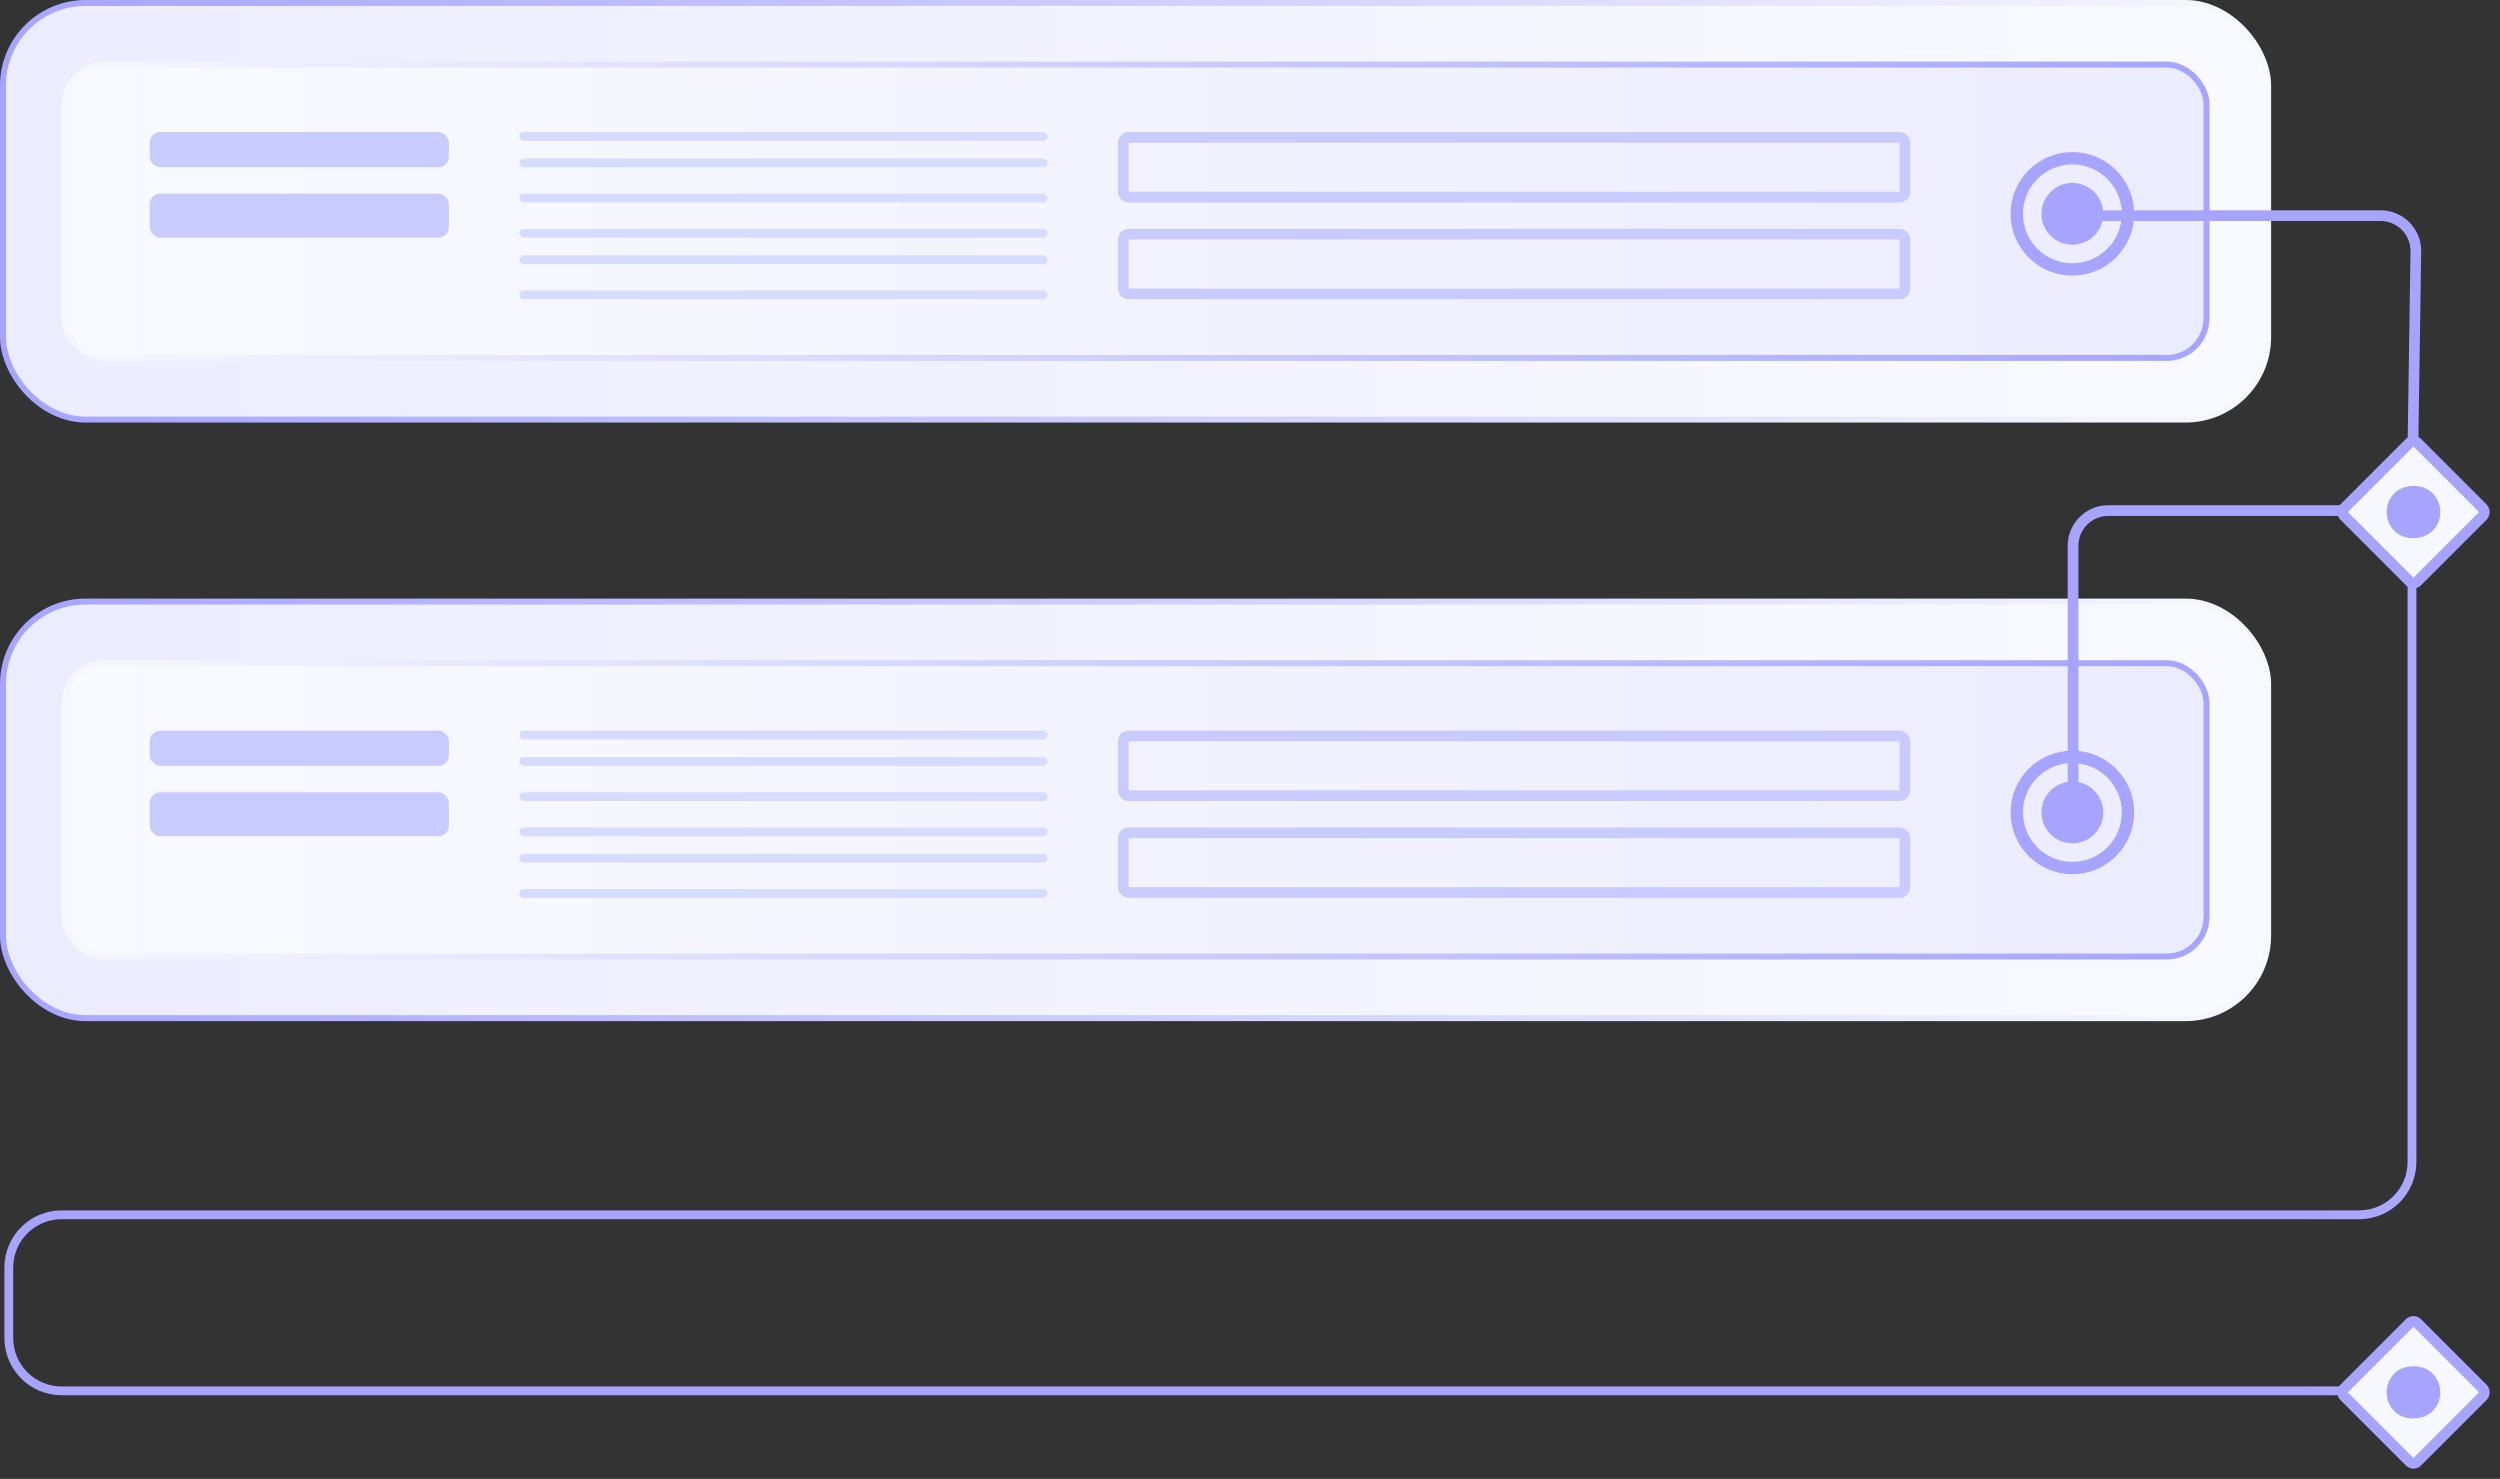 <svg width="284" height="168" viewBox="0 0 284 168" fill="none" xmlns="http://www.w3.org/2000/svg">
<rect x="0" y="0" width="284" height="168" fill="#333333" stroke="none"/>
<g clip-path="url(#clip0_4503_17880)">
<rect x="0.338" y="68.338" width="257.323" height="47.323" rx="9.379" fill="url(#paint0_linear_4503_17880)"/>
<rect x="0.338" y="68.338" width="257.323" height="47.323" rx="9.379" stroke="url(#paint1_linear_4503_17880)" stroke-width="0.677"/>
<rect x="250.662" y="108.662" width="243.323" height="33.323" rx="4.52" transform="rotate(180 250.662 108.662)" fill="url(#paint2_linear_4503_17880)"/>
<rect x="250.662" y="108.662" width="243.323" height="33.323" rx="4.52" transform="rotate(180 250.662 108.662)" stroke="url(#paint3_linear_4503_17880)" stroke-width="0.677"/>
<rect x="17" y="83" width="34" height="4" rx="1.215" fill="#C9CBFF"/>
<rect x="17" y="90" width="34" height="5" rx="1.215" fill="#C9CBFF"/>
<rect x="59" y="83" width="60" height="1" rx="0.5" fill="#D7DBFE"/>
<rect x="59" y="86" width="60" height="1" rx="0.5" fill="#D7DBFE"/>
<rect x="59" y="90" width="60" height="1" rx="0.5" fill="#D7DBFE"/>
<rect x="59" y="94" width="60" height="1" rx="0.5" fill="#D7DBFE"/>
<rect x="59" y="97" width="60" height="1" rx="0.5" fill="#D7DBFE"/>
<rect x="59" y="101" width="60" height="1" rx="0.5" fill="#D7DBFE"/>
<rect x="127.607" y="83.607" width="88.785" height="6.785" rx="0.607" stroke="#C9CBFF" stroke-width="1.215"/>
<rect x="127.607" y="94.607" width="88.785" height="6.785" rx="0.607" stroke="#C9CBFF" stroke-width="1.215"/>
<circle cx="235.422" cy="92.293" r="6.316" stroke="#A6A4FF" stroke-width="1.404"/>
<path d="M235.422 95.802C237.36 95.802 238.931 94.231 238.931 92.293C238.931 90.355 237.36 88.784 235.422 88.784C233.484 88.784 231.913 90.355 231.913 92.293C231.913 94.231 233.484 95.802 235.422 95.802Z" fill="#A6A4FF"/>
<rect x="0.338" y="0.338" width="257.323" height="47.323" rx="9.379" fill="url(#paint4_linear_4503_17880)"/>
<rect x="0.338" y="0.338" width="257.323" height="47.323" rx="9.379" stroke="url(#paint5_linear_4503_17880)" stroke-width="0.677"/>
<rect x="250.662" y="40.662" width="243.323" height="33.323" rx="4.52" transform="rotate(180 250.662 40.662)" fill="url(#paint6_linear_4503_17880)"/>
<rect x="250.662" y="40.662" width="243.323" height="33.323" rx="4.52" transform="rotate(180 250.662 40.662)" stroke="url(#paint7_linear_4503_17880)" stroke-width="0.677"/>
<rect x="17" y="15" width="34" height="4" rx="1.215" fill="#C9CBFF"/>
<rect x="17" y="22" width="34" height="5" rx="1.215" fill="#C9CBFF"/>
<rect x="59" y="15" width="60" height="1" rx="0.5" fill="#D7DBFE"/>
<rect x="59" y="18" width="60" height="1" rx="0.5" fill="#D7DBFE"/>
<rect x="59" y="22" width="60" height="1" rx="0.5" fill="#D7DBFE"/>
<rect x="59" y="26" width="60" height="1" rx="0.5" fill="#D7DBFE"/>
<rect x="59" y="29" width="60" height="1" rx="0.5" fill="#D7DBFE"/>
<rect x="59" y="33" width="60" height="1" rx="0.5" fill="#D7DBFE"/>
<rect x="127.607" y="15.607" width="88.785" height="6.785" rx="0.607" stroke="#C9CBFF" stroke-width="1.215"/>
<rect x="127.607" y="26.607" width="88.785" height="6.785" rx="0.607" stroke="#C9CBFF" stroke-width="1.215"/>
<circle cx="235.422" cy="24.293" r="6.316" stroke="#A6A4FF" stroke-width="1.404"/>
<path d="M235.422 27.801C237.36 27.801 238.931 26.23 238.931 24.292C238.931 22.355 237.36 20.783 235.422 20.783C233.484 20.783 231.913 22.355 231.913 24.292C231.913 26.23 233.484 27.801 235.422 27.801Z" fill="#A6A4FF"/>
<path d="M235.5 24.5H270.44C272.672 24.5 274.473 26.328 274.439 28.56L274 58" stroke="#A6A4FF" stroke-width="1.215"/>
<path d="M274 58V132C274 135.314 271.314 138 268 138H7C3.686 138 1 140.686 1 144V152C1 155.314 3.686 158 7 158H274" stroke="url(#paint8_linear_4503_17880)"/>
<path d="M274 58L239.5 58C237.291 58 235.5 59.791 235.5 62L235.5 92.144" stroke="#A6A4FF" stroke-width="1.215"/>
<rect x="274.171" y="149.859" width="11.755" height="11.755" rx="0.607" transform="rotate(45 274.171 149.859)" fill="#F7F8FD" stroke="#A6A4FF" stroke-width="1.215"/>
<rect width="6.098" height="6.098" rx="3.049" transform="matrix(0.707 0.707 0.707 -0.707 269.858 158.17)" fill="#A6A4FF"/>
<rect x="274.171" y="49.859" width="11.755" height="11.755" rx="0.607" transform="rotate(45 274.171 49.859)" fill="#F7F8FD" stroke="#A6A4FF" stroke-width="1.215"/>
<rect width="6.098" height="6.098" rx="3.049" transform="matrix(0.707 0.707 0.707 -0.707 269.858 58.17)" fill="#A6A4FF"/>
</g>
<defs>
<linearGradient id="paint0_linear_4503_17880" x1="0" y1="92" x2="258" y2="92" gradientUnits="userSpaceOnUse">
<stop stop-color="#ECECFF"/>
<stop offset="1" stop-color="#F9FAFF"/>
</linearGradient>
<linearGradient id="paint1_linear_4503_17880" x1="0" y1="92" x2="258" y2="92" gradientUnits="userSpaceOnUse">
<stop stop-color="#A6A4FF"/>
<stop offset="1" stop-color="#F7F8FD"/>
</linearGradient>
<linearGradient id="paint2_linear_4503_17880" x1="251" y1="126" x2="495" y2="126" gradientUnits="userSpaceOnUse">
<stop stop-color="#ECECFF"/>
<stop offset="1" stop-color="#F9FAFF"/>
</linearGradient>
<linearGradient id="paint3_linear_4503_17880" x1="251" y1="126" x2="495" y2="126" gradientUnits="userSpaceOnUse">
<stop stop-color="#A6A4FF"/>
<stop offset="1" stop-color="#F7F8FD"/>
</linearGradient>
<linearGradient id="paint4_linear_4503_17880" x1="0" y1="24" x2="258" y2="24" gradientUnits="userSpaceOnUse">
<stop stop-color="#ECECFF"/>
<stop offset="1" stop-color="#F9FAFF"/>
</linearGradient>
<linearGradient id="paint5_linear_4503_17880" x1="0" y1="24" x2="258" y2="24" gradientUnits="userSpaceOnUse">
<stop stop-color="#A6A4FF"/>
<stop offset="1" stop-color="#F7F8FD"/>
</linearGradient>
<linearGradient id="paint6_linear_4503_17880" x1="251" y1="58" x2="495" y2="58" gradientUnits="userSpaceOnUse">
<stop stop-color="#ECECFF"/>
<stop offset="1" stop-color="#F9FAFF"/>
</linearGradient>
<linearGradient id="paint7_linear_4503_17880" x1="251" y1="58" x2="495" y2="58" gradientUnits="userSpaceOnUse">
<stop stop-color="#A6A4FF"/>
<stop offset="1" stop-color="#F7F8FD"/>
</linearGradient>
<linearGradient id="paint8_linear_4503_17880" x1="1" y1="114.848" x2="541.5" y2="114.848" gradientUnits="userSpaceOnUse">
<stop offset="0.48" stop-color="#A6A4FF"/>
<stop offset="0.935" stop-color="#F7F8FD"/>
</linearGradient>
<clipPath id="clip0_4503_17880">
<rect width="284" height="168" fill="white"/>
</clipPath>
</defs>
</svg>
